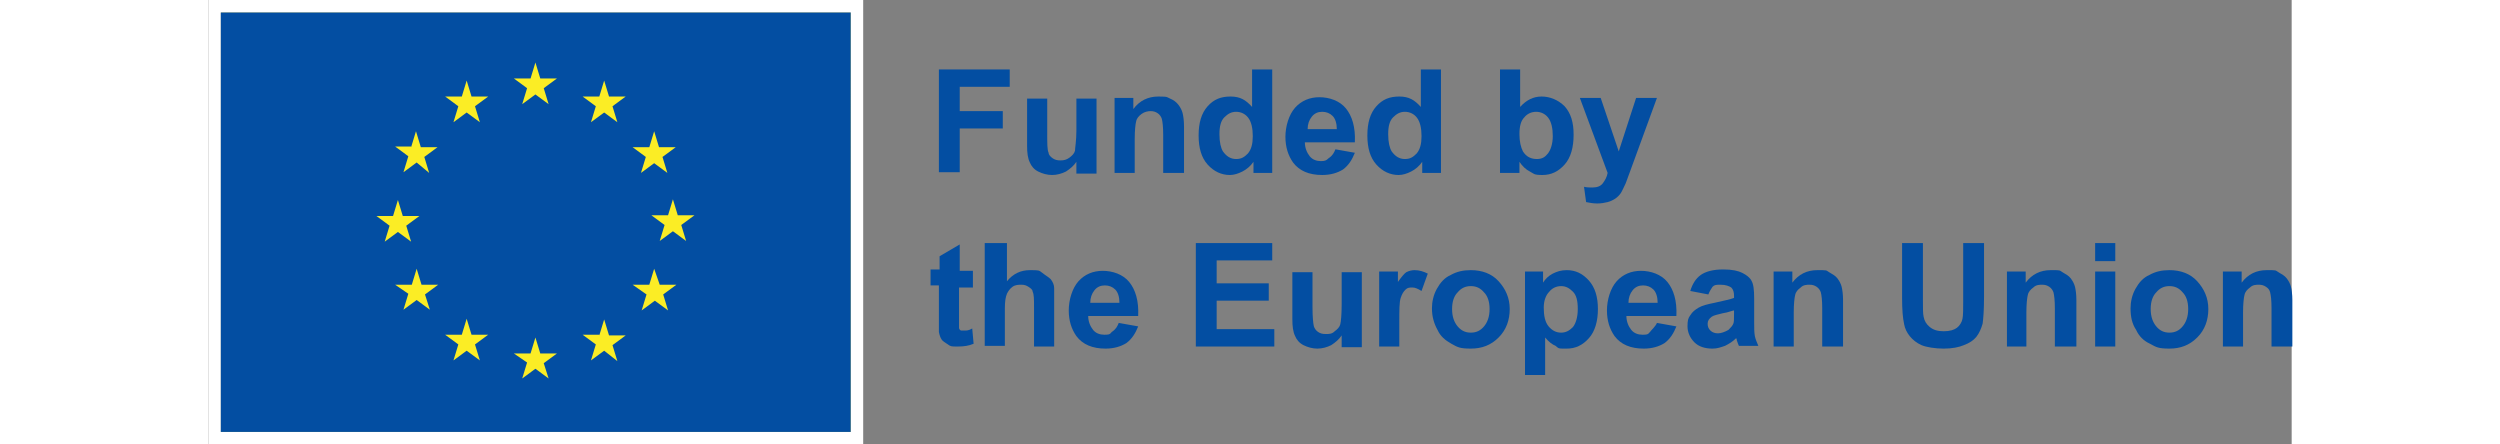 <?xml version="1.0" encoding="UTF-8"?>
<svg id="Layer_1" xmlns="http://www.w3.org/2000/svg" xmlns:xlink="http://www.w3.org/1999/xlink" version="1.1" viewBox="0 0 300 64" width="360" height="64">
  <rect x="0" y="0" width="300" height="64" fill="#808080" stroke="none"/>
  <!-- Generator: Adobe Illustrator 29.2.1, SVG Export Plug-In . SVG Version: 2.1.0 Build 116)  -->
  <defs>
    <style>
      .st0 {
        fill: #fff;
      }

      .st1 {
        fill: #fbed25;
      }

      .st2 {
        fill: #034ea2;
      }
    </style>
  </defs>
  <rect class="st1" x="1.8" y="1.8" width="90.7" height="60.4"/>
  <g>
    <g>
      <path class="st2" d="M105.2,24.9v-14.9h10.2v2.5h-7.2v3.5h6.2v2.5h-6.2v6.3h-3Z"/>
      <path class="st2" d="M125,24.9v-1.6c-.4.6-.9,1-1.5,1.4-.6.3-1.3.5-2,.5s-1.4-.2-2-.5-1-.8-1.2-1.3c-.3-.6-.4-1.4-.4-2.4v-6.8h2.9v5c0,1.5,0,2.4.2,2.8,0,.3.3.6.6.8.3.2.6.3,1.1.3s.9-.1,1.3-.4.7-.6.8-1c0-.4.2-1.4.2-2.9v-4.6h2.9v10.8h-2.9Z"/>
      <path class="st2" d="M140.4,24.9h-2.9v-5.5c0-1.2-.1-1.9-.2-2.3-.1-.3-.3-.6-.6-.8-.3-.2-.6-.3-1-.3s-.9.1-1.3.4c-.4.3-.7.6-.8,1.1-.1.4-.2,1.3-.2,2.5v4.9h-2.9v-10.8h2.7v1.6c.9-1.2,2.1-1.8,3.6-1.8s1.2.1,1.7.3.9.5,1.2.9.5.8.6,1.2c.1.4.2,1.1.2,1.9v6.7h-.1Z"/>
      <path class="st2" d="M153.2,24.9h-2.7v-1.6c-.4.6-1,1.1-1.6,1.4s-1.2.5-1.8.5c-1.2,0-2.3-.5-3.2-1.5s-1.3-2.4-1.3-4.2.4-3.2,1.3-4.2c.9-1,1.9-1.4,3.3-1.4s2.2.5,3.1,1.5v-5.4h2.9v14.9ZM145.6,19.3c0,1.2.2,2,.5,2.5.5.7,1.1,1.1,1.9,1.1s1.2-.3,1.7-.8c.5-.6.7-1.4.7-2.5s-.2-2.1-.7-2.7c-.4-.5-1-.8-1.7-.8s-1.2.3-1.7.8-.7,1.3-.7,2.4Z"/>
      <path class="st2" d="M162.3,21.5l2.8.5c-.4,1-.9,1.8-1.7,2.4-.8.5-1.8.8-3,.8-1.9,0-3.3-.6-4.2-1.8-.7-1-1.1-2.2-1.1-3.7s.5-3.2,1.4-4.2,2.1-1.5,3.5-1.5,2.9.5,3.8,1.6c.9,1.1,1.4,2.7,1.3,4.9h-7.2c0,.8.3,1.5.7,2s1,.7,1.6.7.8-.1,1.1-.4c.6-.4.8-.8,1-1.3ZM162.5,18.6c0-.8-.2-1.5-.6-1.9-.4-.4-.9-.6-1.5-.6s-1.1.2-1.5.7-.6,1.1-.6,1.8h4.2Z"/>
      <path class="st2" d="M177.5,24.9h-2.7v-1.6c-.4.6-1,1.1-1.6,1.4s-1.2.5-1.8.5c-1.2,0-2.3-.5-3.2-1.5s-1.3-2.4-1.3-4.2.4-3.2,1.3-4.2c.9-1,1.9-1.4,3.3-1.4s2.2.5,3.1,1.5v-5.4h2.9v14.9ZM169.9,19.3c0,1.2.2,2,.5,2.5.5.7,1.1,1.1,1.9,1.1s1.2-.3,1.7-.8c.5-.6.7-1.4.7-2.5s-.2-2.1-.7-2.7c-.4-.5-1-.8-1.7-.8s-1.2.3-1.7.8c-.5.5-.7,1.3-.7,2.4Z"/>
      <path class="st2" d="M186,24.9v-14.9h2.9v5.4c.9-1,1.9-1.5,3.1-1.5s2.4.5,3.3,1.4c.9,1,1.3,2.3,1.3,4.1s-.4,3.3-1.3,4.3c-.9,1-1.9,1.5-3.2,1.5s-1.2-.2-1.8-.5-1.1-.8-1.5-1.4v1.6s-2.8,0-2.8,0ZM188.8,19.3c0,1.1.2,1.9.5,2.5.5.8,1.2,1.1,2,1.1s1.2-.3,1.6-.8c.4-.5.7-1.4.7-2.5s-.2-2.1-.7-2.7c-.4-.5-1-.8-1.7-.8s-1.3.3-1.7.8c-.5.5-.7,1.3-.7,2.4Z"/>
      <path class="st2" d="M197.5,14.1h3l2.6,7.7,2.5-7.7h3l-3.8,10.4-.7,1.9c-.3.6-.5,1.1-.7,1.4s-.5.6-.8.8c-.3.2-.7.4-1.1.5-.4.1-.9.2-1.5.2s-1.1-.1-1.6-.2l-.3-2.2c.4.1.9.1,1.2.1.7,0,1.2-.2,1.5-.6s.6-.9.7-1.5l-4-10.8Z"/>
      <path class="st2" d="M110.1,39.1v2.3h-2v4.3c0,.9,0,1.4,0,1.5,0,0,0,.3.3.4,0,0,.3,0,.5,0,.3,0,.6,0,1.1-.3l.2,2.2c-.7.3-1.4.4-2.3.4s-1,0-1.4-.3-.7-.4-.9-.7c-.2-.3-.3-.6-.4-1.1,0-.3,0-1,0-2v-4.7h-1.2v-2.3h1.3v-1.9l2.9-1.7v3.8h1.9Z"/>
      <path class="st2" d="M115,35v5.5c.9-1.1,2-1.6,3.3-1.6s1.3,0,1.8.4.9.6,1.2.9c.3.4.5.8.5,1.3,0,.5,0,1.2,0,2.1v6.3h-2.9v-5.7c0-1.1,0-1.8-.2-2.2,0-.3-.3-.5-.6-.7-.3-.2-.6-.3-1-.3s-.9,0-1.3.3-.6.6-.8,1c-.2.5-.3,1.1-.3,2.1v5.4h-2.9v-14.8h3.1Z"/>
      <path class="st2" d="M131.1,46.5l2.8.5c-.4,1-.9,1.8-1.7,2.4-.8.5-1.8.8-3,.8-1.9,0-3.3-.6-4.2-1.8-.7-1-1.1-2.2-1.1-3.7s.5-3.2,1.4-4.2,2.1-1.5,3.5-1.5,2.9.5,3.8,1.6c.9,1.1,1.4,2.7,1.3,4.9h-7.2c0,.8.3,1.5.7,2,.4.5,1,.7,1.6.7s.8,0,1.1-.4c.6-.4.8-.8,1-1.3ZM131.2,43.6c0-.8-.2-1.5-.6-1.9-.4-.4-.9-.6-1.5-.6s-1.1.2-1.5.7-.6,1.1-.6,1.8h4.2Z"/>
      <path class="st2" d="M142.2,49.9v-14.9h11v2.5h-8v3.3h7.5v2.5h-7.5v4.1h8.3v2.5s-11.3,0-11.3,0Z"/>
      <path class="st2" d="M163.2,49.9v-1.6c-.4.6-.9,1-1.5,1.4-.6.3-1.3.5-2,.5s-1.4-.2-2-.5-1-.8-1.2-1.3c-.3-.6-.4-1.4-.4-2.4v-6.8h2.9v5c0,1.5.1,2.4.2,2.8.1.3.3.6.6.8s.6.3,1.1.3.9,0,1.3-.4c.4-.3.7-.6.8-1s.2-1.4.2-2.9v-4.6h2.9v10.8h-2.9Z"/>
      <path class="st2" d="M171.5,49.9h-2.9v-10.8h2.7v1.5c.5-.7.9-1.2,1.2-1.4.4-.2.8-.3,1.2-.3.7,0,1.3.2,1.9.5l-.9,2.5c-.5-.3-.9-.5-1.3-.5s-.7,0-1,.3-.5.6-.7,1.2c-.2.6-.2,1.8-.2,3.6v3.4Z"/>
      <path class="st2" d="M176.2,44.4c0-.9.2-1.9.7-2.8.5-.9,1.1-1.6,2-2,.9-.5,1.8-.7,2.9-.7,1.6,0,3,.5,4,1.6s1.6,2.4,1.6,4-.5,3-1.6,4.1-2.4,1.6-4,1.6-1.9-.2-2.8-.7-1.6-1.1-2-2c-.5-.9-.8-1.9-.8-3.1ZM179.1,44.5c0,1.1.3,1.9.8,2.5s1.1.9,1.9.9,1.4-.3,1.9-.9c.5-.6.8-1.4.8-2.5s-.3-1.9-.8-2.4c-.5-.6-1.1-.9-1.9-.9s-1.4.3-1.9.9c-.5.5-.8,1.3-.8,2.4Z"/>
      <path class="st2" d="M189.5,39.1h2.7v1.6c.3-.5.8-1,1.4-1.3.6-.3,1.2-.5,2-.5,1.3,0,2.3.5,3.2,1.5s1.3,2.4,1.3,4.1-.4,3.2-1.3,4.2c-.9,1-1.9,1.5-3.2,1.5s-1.1,0-1.6-.4c-.5-.2-1-.6-1.5-1.2v5.4h-2.9v-14.9h0ZM192.3,44.3c0,1.2.2,2.1.7,2.7.5.6,1.1.9,1.8.9s1.2-.3,1.7-.8c.4-.5.7-1.4.7-2.6s-.2-2-.7-2.5-1-.8-1.7-.8-1.3.3-1.7.8c-.5.5-.8,1.3-.8,2.3Z"/>
      <path class="st2" d="M208.6,46.5l2.8.5c-.4,1-.9,1.8-1.7,2.4-.8.5-1.8.8-3,.8-1.9,0-3.3-.6-4.2-1.8-.7-1-1.1-2.2-1.1-3.7s.5-3.2,1.4-4.2,2.1-1.5,3.5-1.5,2.9.5,3.8,1.6c.9,1.1,1.4,2.7,1.3,4.9h-7.2c0,.8.3,1.5.7,2s1,.7,1.6.7.8,0,1.1-.4.8-.8,1-1.3ZM208.7,43.6c0-.8-.2-1.5-.6-1.9-.4-.4-.9-.6-1.5-.6s-1.1.2-1.5.7-.6,1.1-.6,1.8h4.2Z"/>
      <path class="st2" d="M216,42.4l-2.6-.5c.3-1,.8-1.8,1.5-2.3s1.8-.8,3.2-.8,2.2.2,2.8.5,1.1.7,1.3,1.1c.3.5.4,1.3.4,2.6v3.3c0,.9,0,1.6.1,2.1s.3.9.5,1.4h-2.8c-.1-.2-.2-.5-.3-.8,0-.2-.1-.3-.1-.3-.5.5-1,.8-1.6,1.1-.6.2-1.1.4-1.8.4-1.1,0-2-.3-2.6-.9-.6-.6-1-1.4-1-2.3s.1-1.2.4-1.6c.3-.5.7-.8,1.2-1.1s1.3-.5,2.3-.7c1.3-.3,2.3-.5,2.8-.7v-.3c0-.5-.1-.9-.4-1.2-.3-.2-.8-.4-1.5-.4s-.9,0-1.2.3c-.2.3-.4.6-.6,1.1ZM219.8,44.7c-.4,0-.9.3-1.7.4-.8.2-1.3.3-1.6.5-.4.3-.6.6-.6,1s.1.7.4,1c.3.3.7.4,1.1.4s1-.2,1.5-.5c.3-.3.6-.6.7-.9.1-.2.1-.7.1-1.4v-.5h.1Z"/>
      <path class="st2" d="M235.3,49.9h-2.9v-5.5c0-1.2-.1-1.9-.2-2.3-.1-.3-.3-.6-.6-.8s-.6-.3-1-.3-.9,0-1.3.4c-.4.3-.7.6-.8,1.1-.1.4-.2,1.3-.2,2.5v4.9h-2.9v-10.8h2.7v1.6c.9-1.2,2.1-1.8,3.6-1.8s1.2,0,1.7.3.9.5,1.2.9.5.8.6,1.2.2,1.1.2,1.9v6.7h-.1Z"/>
      <path class="st2" d="M243.9,35h3v8.1c0,1.3,0,2.1.1,2.5.1.6.4,1.1.9,1.5s1.1.6,2,.6,1.5-.2,1.9-.5.7-.8.8-1.3.1-1.4.1-2.5v-8.4h3v7.8c0,1.8-.1,3.1-.2,3.8-.2.7-.5,1.4-.9,1.9s-1,.9-1.8,1.2c-.7.3-1.7.5-2.9.5s-2.5-.2-3.2-.5-1.3-.8-1.7-1.3-.7-1.1-.8-1.7c-.2-.9-.3-2.1-.3-3.8v-7.9h0Z"/>
      <path class="st2" d="M268.8,49.9h-2.9v-5.5c0-1.2-.1-1.9-.2-2.3-.1-.3-.3-.6-.6-.8-.3-.2-.6-.3-1-.3s-.9,0-1.3.4c-.4.3-.7.6-.8,1.1-.1.4-.2,1.3-.2,2.5v4.9h-2.8v-10.8h2.7v1.6c.9-1.2,2.1-1.8,3.6-1.8s1.2,0,1.7.3.9.5,1.2.9c.3.4.5.8.6,1.2s.2,1.1.2,1.9v6.7h-.2Z"/>
      <path class="st2" d="M271.7,37.6v-2.6h2.9v2.6h-2.9ZM271.7,49.9v-10.8h2.9v10.8s-2.9,0-2.9,0Z"/>
      <path class="st2" d="M276.8,44.4c0-.9.2-1.9.7-2.8.5-.9,1.1-1.6,2-2,.9-.5,1.8-.7,2.9-.7,1.6,0,3,.5,4,1.6s1.6,2.4,1.6,4-.5,3-1.6,4.1-2.4,1.6-4,1.6-1.9-.2-2.8-.7c-.9-.4-1.6-1.1-2-2-.6-.9-.8-1.9-.8-3.1ZM279.7,44.5c0,1.1.3,1.9.8,2.5s1.1.9,1.9.9,1.4-.3,1.9-.9c.5-.6.8-1.4.8-2.5s-.3-1.9-.8-2.4c-.5-.6-1.1-.9-1.9-.9s-1.4.3-1.9.9c-.5.5-.8,1.3-.8,2.4Z"/>
      <path class="st2" d="M300,49.9h-2.9v-5.5c0-1.2-.1-1.9-.2-2.3s-.3-.6-.6-.8c-.3-.2-.6-.3-1-.3s-.9,0-1.3.4c-.4.3-.7.6-.8,1.1-.1.4-.2,1.3-.2,2.5v4.9h-2.9v-10.8h2.7v1.6c.9-1.2,2.1-1.8,3.6-1.8s1.2,0,1.7.3.9.5,1.2.9c.3.4.5.8.6,1.2s.2,1.1.2,1.9v6.7h-.1Z"/>
    </g>
    <g>
      <path class="st0" d="M0,0v64h94.3V0H0ZM92.5,62.2H1.8V1.8h90.7v60.4Z"/>
      <path class="st2" d="M1.8,62.2h90.7V1.8H1.8v60.4ZM31.9,44.6l-1.9-1.4-1.9,1.4.7-2.3-1.9-1.3h2.4l.7-2.3.7,2.3h2.4l-1.9,1.4.7,2.2ZM70,31l-1.9,1.4.7,2.3-1.9-1.4-1.9,1.4.7-2.3-1.9-1.4h2.4l.7-2.3.7,2.3h2.4ZM63.5,21.2l.7-2.3.7,2.3h2.4l-1.9,1.4.7,2.3-1.9-1.4-1.9,1.4.7-2.3-1.9-1.4h2.4ZM63.5,41l.7-2.3.8,2.3h2.4l-1.9,1.4.7,2.3-1.9-1.4-1.9,1.4.7-2.3-2-1.4h2.4ZM56.3,13.9l.7-2.3.7,2.3h2.4l-1.9,1.4.7,2.3-1.9-1.4-1.9,1.4.7-2.3-1.9-1.4h2.4ZM56.3,48.3l.7-2.3.7,2.3h2.4l-1.9,1.4.7,2.3-1.9-1.5-1.9,1.4.7-2.3-1.9-1.4h2.4ZM49,54.5l-1.9-1.4-1.9,1.4.7-2.3-1.9-1.3h2.4l.7-2.3.7,2.3h2.4l-1.9,1.4.7,2.2ZM46.4,11.3l.7-2.3.7,2.3h2.4l-1.9,1.4.7,2.3-1.9-1.4-1.9,1.4.7-2.3-1.9-1.4h2.4ZM39.1,51.9l-1.9-1.4-1.9,1.4.7-2.3-1.9-1.4h2.4l.7-2.3.7,2.3h2.4l-1.9,1.4.7,2.3ZM36.5,13.9l.7-2.3.7,2.3h2.4l-1.9,1.4.7,2.3-1.9-1.4-1.9,1.4.7-2.3-1.9-1.4h2.4ZM29.2,21.2l.7-2.3.7,2.3h2.4l-1.9,1.4.7,2.3-1.8-1.5-1.9,1.4.7-2.3-1.9-1.4h2.3ZM26.6,31.1l.7-2.3.7,2.3h2.4l-1.9,1.4.7,2.3-1.9-1.4-1.9,1.4.7-2.3-1.9-1.4h2.4Z"/>
    </g>
  </g>
</svg>